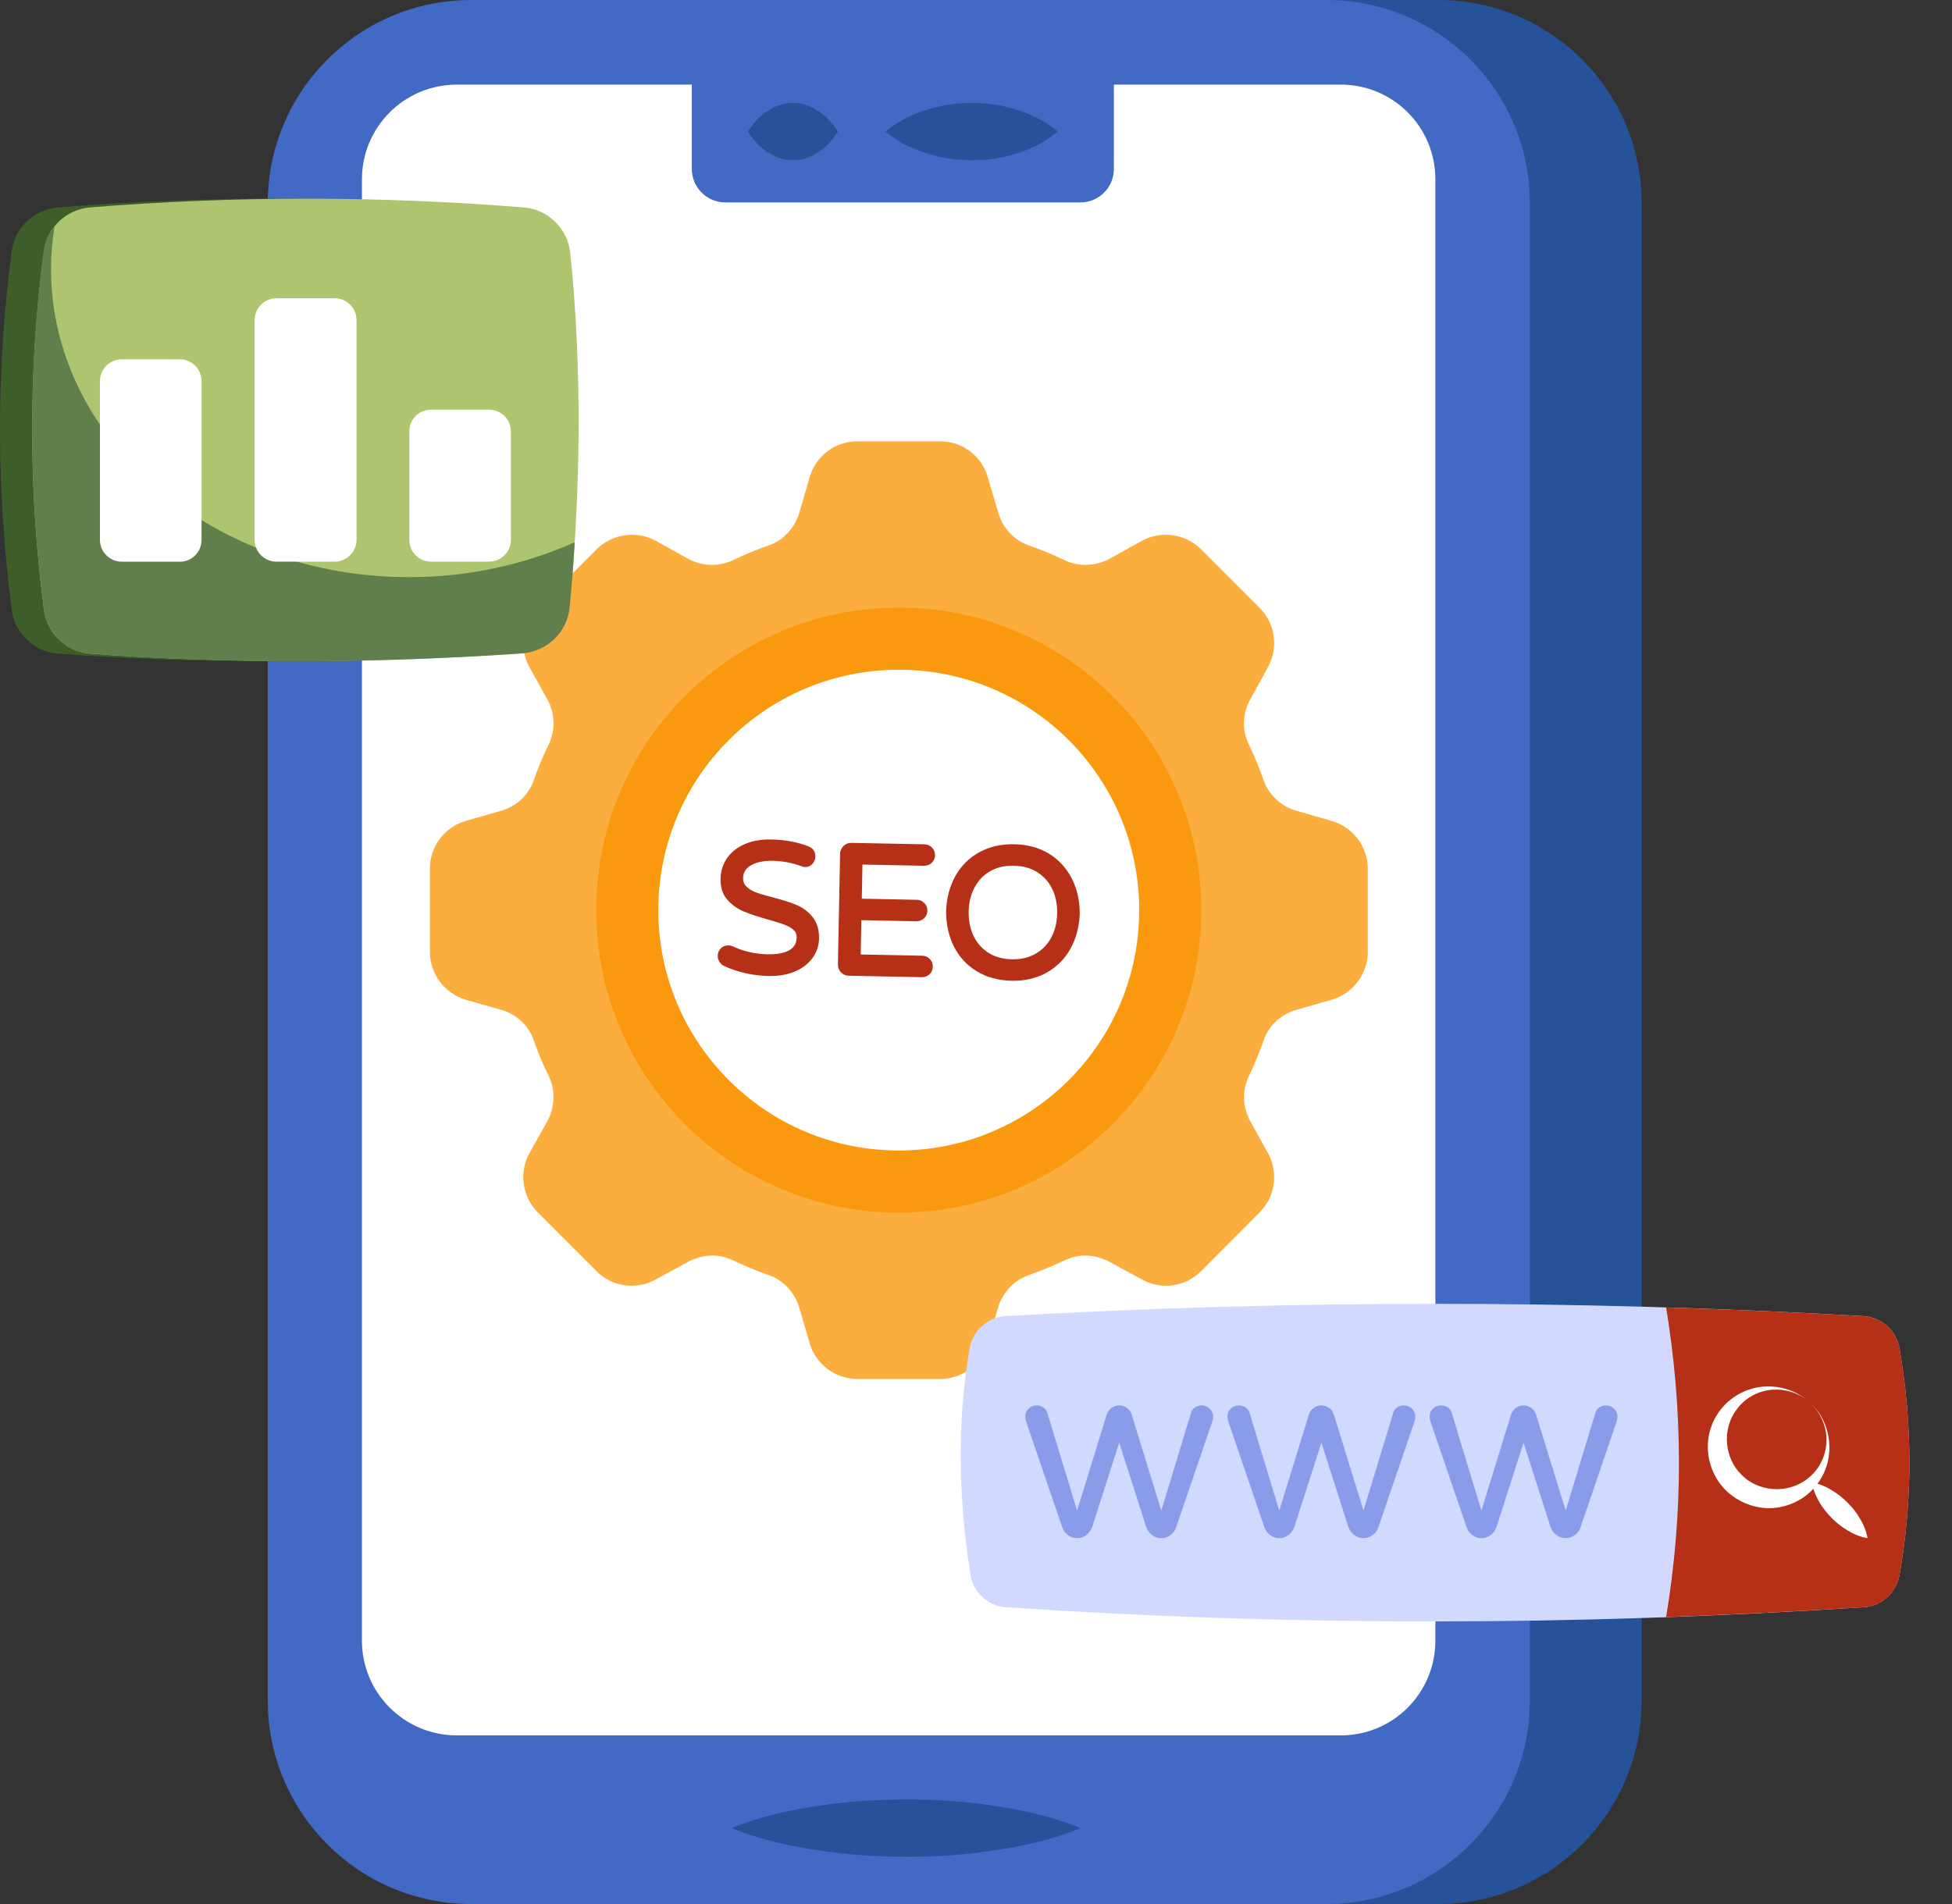 <svg width="41" height="40" viewBox="0 0 41 40" fill="none" xmlns="http://www.w3.org/2000/svg">
<rect x="0" y="0" width="41" height="40" fill="#333333" stroke="none"/>
<path d="M34.482 4.269V35.724C34.482 38.084 32.566 40 30.213 40H12.247C9.887 40 7.972 38.084 7.972 35.724V4.269C7.972 1.909 9.887 0 12.247 0H30.213C32.566 0 34.482 1.909 34.482 4.269Z" fill="#255299"/>
<path d="M32.134 4.269V35.724C32.134 38.084 30.219 40 27.859 40H9.899C7.539 40 5.624 38.084 5.624 35.724V4.269C5.624 1.909 7.539 0 9.899 0H27.859C30.219 0 32.134 1.909 32.134 4.269Z" fill="#4269C4"/>
<path d="M30.149 3.768V34.466C30.149 35.568 29.26 36.457 28.165 36.457H9.592C8.497 36.457 7.602 35.568 7.602 34.466V3.768C7.602 2.666 8.497 1.778 9.592 1.778H28.165C29.26 1.778 30.149 2.666 30.149 3.768Z" fill="white"/>
<path d="M22.692 4.253H15.236C14.847 4.253 14.531 3.938 14.531 3.549V1.276H23.396V3.549C23.396 3.938 23.081 4.253 22.692 4.253Z" fill="#4269C4"/>
<path d="M15.368 38.405C15.979 38.156 16.589 38.026 17.2 37.937C17.81 37.841 18.421 37.806 19.031 37.803C19.642 37.804 20.252 37.84 20.863 37.935C21.473 38.023 22.084 38.154 22.694 38.405C22.084 38.656 21.473 38.787 20.863 38.875C20.252 38.971 19.642 39.007 19.031 39.007C18.421 39.005 17.81 38.969 17.2 38.873C16.589 38.785 15.979 38.655 15.368 38.405Z" fill="#255299"/>
<path d="M18.601 2.764C18.902 2.515 19.203 2.385 19.505 2.296C19.806 2.201 20.108 2.165 20.409 2.163C20.71 2.163 21.012 2.199 21.313 2.295C21.615 2.383 21.916 2.514 22.218 2.764C21.916 3.015 21.615 3.146 21.313 3.234C21.012 3.33 20.71 3.366 20.409 3.366C20.108 3.364 19.806 3.328 19.505 3.232C19.203 3.144 18.902 3.014 18.601 2.764Z" fill="#255299"/>
<path d="M15.711 2.764C15.868 2.515 16.025 2.385 16.183 2.296C16.34 2.201 16.497 2.165 16.654 2.163C16.811 2.163 16.969 2.199 17.126 2.295C17.283 2.383 17.44 2.514 17.598 2.764C17.44 3.015 17.283 3.146 17.126 3.234C16.969 3.33 16.811 3.366 16.654 3.366C16.497 3.364 16.34 3.328 16.183 3.232C16.025 3.144 15.868 3.014 15.711 2.764Z" fill="#255299"/>
<path d="M28.729 18.253V19.994C28.729 20.457 28.422 20.87 27.971 21.002L27.233 21.214C26.913 21.302 26.657 21.534 26.544 21.847C26.45 22.116 26.344 22.372 26.225 22.623C26.081 22.917 26.106 23.268 26.262 23.555L26.632 24.225C26.857 24.632 26.788 25.139 26.456 25.471L25.23 26.704C24.898 27.036 24.391 27.105 23.984 26.879L23.308 26.51C23.02 26.354 22.669 26.328 22.375 26.472C22.119 26.591 21.862 26.698 21.599 26.792C21.286 26.904 21.054 27.161 20.96 27.48L20.748 28.213C20.622 28.663 20.209 28.97 19.746 28.97H18.012C17.543 28.97 17.136 28.663 17.004 28.213L16.791 27.48C16.698 27.161 16.466 26.904 16.159 26.792C15.89 26.698 15.633 26.591 15.383 26.472C15.082 26.328 14.738 26.354 14.45 26.51L13.774 26.879C13.367 27.105 12.854 27.036 12.528 26.704L11.295 25.471C10.97 25.139 10.895 24.632 11.12 24.225L11.496 23.555C11.652 23.268 11.671 22.917 11.533 22.623C11.408 22.372 11.302 22.116 11.208 21.847C11.101 21.534 10.838 21.302 10.525 21.214L9.78 21.002C9.336 20.87 9.029 20.457 9.029 19.994V18.253C9.029 17.784 9.336 17.377 9.78 17.246L10.525 17.033C10.838 16.945 11.101 16.707 11.208 16.401C11.302 16.131 11.408 15.875 11.533 15.624C11.671 15.324 11.652 14.979 11.496 14.692L11.12 14.015C10.895 13.609 10.97 13.102 11.302 12.77L12.528 11.543C12.86 11.211 13.367 11.142 13.774 11.361L14.45 11.737C14.738 11.894 15.082 11.912 15.383 11.774C15.633 11.655 15.89 11.543 16.159 11.455C16.466 11.342 16.698 11.08 16.791 10.767L17.004 10.028C17.136 9.577 17.543 9.271 18.012 9.271H19.746C20.209 9.271 20.622 9.577 20.748 10.028L20.967 10.767C21.054 11.08 21.286 11.342 21.599 11.455C21.862 11.543 22.119 11.655 22.375 11.774C22.669 11.912 23.02 11.894 23.308 11.737L23.984 11.361C24.391 11.142 24.898 11.211 25.23 11.543L26.456 12.77C26.788 13.102 26.857 13.609 26.632 14.015L26.262 14.692C26.1 14.979 26.081 15.324 26.225 15.624C26.344 15.875 26.45 16.131 26.544 16.401C26.657 16.707 26.913 16.945 27.233 17.033L27.971 17.246C28.422 17.377 28.729 17.784 28.729 18.253Z" fill="#FBAD3E"/>
<path d="M18.877 25.475C22.387 25.475 25.232 22.63 25.232 19.12C25.232 15.61 22.387 12.765 18.877 12.765C15.368 12.765 12.523 15.61 12.523 19.12C12.523 22.63 15.368 25.475 18.877 25.475Z" fill="#FA990E"/>
<path d="M18.878 24.17C21.667 24.17 23.928 21.909 23.928 19.12C23.928 16.331 21.667 14.07 18.878 14.07C16.088 14.07 13.827 16.331 13.827 19.12C13.827 21.909 16.088 24.17 18.878 24.17Z" fill="white"/>
<path d="M16.727 19.01C16.603 18.959 16.437 18.906 16.235 18.853C16.083 18.815 15.962 18.779 15.875 18.746C15.794 18.716 15.727 18.674 15.675 18.623C15.629 18.577 15.607 18.518 15.608 18.444C15.61 18.329 15.664 18.243 15.772 18.18C15.889 18.112 16.044 18.08 16.232 18.084C16.435 18.088 16.634 18.125 16.821 18.194C16.854 18.208 16.882 18.215 16.905 18.215C16.97 18.216 17.025 18.193 17.066 18.146C17.104 18.103 17.125 18.052 17.126 17.996C17.128 17.893 17.076 17.817 16.982 17.781C16.751 17.69 16.489 17.642 16.203 17.636C15.985 17.632 15.795 17.665 15.637 17.736C15.476 17.807 15.352 17.908 15.267 18.034C15.182 18.16 15.137 18.304 15.134 18.461C15.13 18.642 15.179 18.791 15.279 18.904C15.375 19.012 15.492 19.095 15.627 19.15C15.754 19.203 15.924 19.259 16.131 19.317C16.282 19.36 16.401 19.397 16.482 19.428C16.558 19.456 16.621 19.493 16.671 19.539C16.714 19.579 16.734 19.626 16.733 19.684C16.731 19.777 16.726 20.06 16.121 20.048C15.864 20.043 15.62 19.988 15.397 19.883C15.309 19.842 15.203 19.858 15.139 19.925C15.098 19.968 15.076 20.02 15.075 20.079C15.074 20.126 15.088 20.169 15.114 20.21C15.141 20.25 15.175 20.279 15.216 20.297C15.503 20.428 15.816 20.497 16.146 20.504C16.347 20.508 16.529 20.477 16.685 20.414C16.843 20.349 16.97 20.255 17.06 20.134C17.152 20.012 17.2 19.872 17.203 19.716C17.206 19.528 17.16 19.375 17.064 19.26C16.973 19.149 16.859 19.065 16.727 19.01Z" fill="#B53016"/>
<path d="M19.407 18.188C19.47 18.189 19.524 18.169 19.569 18.128C19.613 18.086 19.638 18.032 19.639 17.969C19.64 17.906 19.619 17.851 19.576 17.806C19.533 17.762 19.479 17.738 19.416 17.737L17.885 17.707C17.819 17.706 17.762 17.728 17.716 17.775C17.67 17.82 17.646 17.876 17.645 17.941L17.6 20.259C17.598 20.324 17.62 20.381 17.665 20.427C17.709 20.473 17.765 20.497 17.83 20.498L19.361 20.529C19.424 20.53 19.478 20.509 19.523 20.468C19.568 20.426 19.592 20.373 19.593 20.309C19.594 20.247 19.573 20.192 19.53 20.147C19.487 20.102 19.433 20.079 19.37 20.078L18.078 20.052L18.092 19.331L19.247 19.354C19.309 19.355 19.363 19.334 19.408 19.293C19.453 19.252 19.477 19.197 19.479 19.134C19.48 19.072 19.459 19.017 19.416 18.972C19.372 18.927 19.319 18.904 19.256 18.903L18.101 18.88L18.115 18.163L19.407 18.188Z" fill="#B53016"/>
<path d="M22.512 18.456C22.401 18.237 22.239 18.061 22.033 17.934C21.826 17.808 21.581 17.741 21.304 17.736C21.026 17.73 20.778 17.788 20.566 17.906C20.353 18.024 20.184 18.192 20.066 18.406C19.948 18.618 19.883 18.865 19.872 19.143C19.872 19.419 19.927 19.669 20.037 19.886C20.147 20.104 20.308 20.279 20.517 20.405C20.724 20.531 20.97 20.598 21.247 20.604C21.525 20.609 21.772 20.552 21.983 20.434C22.195 20.315 22.363 20.147 22.483 19.932C22.602 19.719 22.668 19.472 22.679 19.196C22.679 18.922 22.623 18.673 22.512 18.456ZM22.205 19.188C22.201 19.376 22.16 19.546 22.083 19.692C22.007 19.837 21.897 19.952 21.756 20.034C21.615 20.117 21.447 20.157 21.256 20.153C21.063 20.149 20.896 20.103 20.759 20.015C20.623 19.927 20.518 19.808 20.448 19.66C20.376 19.51 20.342 19.339 20.346 19.152C20.349 18.964 20.39 18.794 20.468 18.647C20.544 18.503 20.653 18.387 20.793 18.305C20.933 18.223 21.102 18.183 21.295 18.187C21.486 18.191 21.652 18.237 21.79 18.325C21.927 18.413 22.033 18.532 22.103 18.68C22.174 18.829 22.209 19 22.205 19.188Z" fill="#B53016"/>
<path d="M39.896 33.095C39.828 33.458 39.527 33.74 39.151 33.765C33.079 34.16 27.07 34.166 21.123 33.765C20.748 33.74 20.441 33.452 20.384 33.083C20.122 31.436 20.103 29.846 20.366 28.319C20.435 27.95 20.741 27.674 21.117 27.649C27.126 27.305 33.136 27.305 39.145 27.649C39.521 27.674 39.828 27.95 39.896 28.319C40.172 29.922 40.178 31.512 39.896 33.095Z" fill="#D1DAFE"/>
<path d="M39.897 33.095C39.828 33.459 39.527 33.74 39.152 33.765C37.762 33.853 36.379 33.922 34.995 33.972C35.358 31.8 35.352 29.628 34.995 27.468C36.379 27.512 37.762 27.568 39.145 27.65C39.521 27.675 39.828 27.95 39.897 28.319C40.172 29.922 40.178 31.512 39.897 33.095Z" fill="#B53016"/>
<path d="M22.43 32.249C22.372 32.206 22.333 32.153 22.312 32.088L21.55 29.858C21.54 29.825 21.534 29.795 21.534 29.767C21.534 29.699 21.557 29.641 21.604 29.595C21.65 29.548 21.708 29.525 21.776 29.525C21.826 29.525 21.871 29.538 21.912 29.565C21.953 29.592 21.981 29.627 21.995 29.67L22.623 31.735L23.245 29.718C23.263 29.661 23.296 29.614 23.344 29.579C23.392 29.543 23.447 29.525 23.508 29.525C23.568 29.525 23.623 29.543 23.671 29.579C23.719 29.614 23.752 29.661 23.77 29.718L24.392 31.735L25.02 29.67C25.034 29.627 25.062 29.592 25.103 29.565C25.144 29.538 25.19 29.525 25.24 29.525C25.308 29.525 25.365 29.548 25.411 29.595C25.458 29.641 25.481 29.699 25.481 29.767C25.481 29.795 25.476 29.825 25.465 29.858L24.703 32.088C24.682 32.153 24.643 32.206 24.585 32.249C24.528 32.292 24.464 32.314 24.392 32.314C24.321 32.314 24.257 32.292 24.199 32.249C24.142 32.206 24.101 32.151 24.076 32.083L23.508 30.308L22.939 32.083C22.914 32.151 22.873 32.206 22.816 32.249C22.759 32.292 22.694 32.314 22.623 32.314C22.551 32.314 22.487 32.292 22.43 32.249Z" fill="#8A9BEA"/>
<path d="M26.677 32.249C26.619 32.206 26.58 32.153 26.559 32.088L25.797 29.858C25.787 29.825 25.781 29.795 25.781 29.767C25.781 29.699 25.804 29.641 25.851 29.595C25.897 29.548 25.955 29.525 26.023 29.525C26.073 29.525 26.118 29.538 26.159 29.565C26.201 29.592 26.228 29.627 26.242 29.67L26.87 31.735L27.492 29.718C27.51 29.661 27.543 29.614 27.591 29.579C27.639 29.543 27.694 29.525 27.755 29.525C27.816 29.525 27.87 29.543 27.918 29.579C27.966 29.614 28 29.661 28.017 29.718L28.639 31.735L29.267 29.67C29.281 29.627 29.309 29.592 29.35 29.565C29.391 29.538 29.437 29.525 29.487 29.525C29.555 29.525 29.612 29.548 29.658 29.595C29.705 29.641 29.728 29.699 29.728 29.767C29.728 29.795 29.723 29.825 29.712 29.858L28.951 32.088C28.929 32.153 28.89 32.206 28.832 32.249C28.775 32.292 28.711 32.314 28.639 32.314C28.568 32.314 28.504 32.292 28.446 32.249C28.389 32.206 28.348 32.151 28.323 32.083L27.755 30.308L27.186 32.083C27.161 32.151 27.12 32.206 27.063 32.249C27.006 32.292 26.941 32.314 26.87 32.314C26.798 32.314 26.734 32.292 26.677 32.249Z" fill="#8A9BEA"/>
<path d="M30.923 32.249C30.866 32.206 30.826 32.153 30.805 32.088L30.044 29.858C30.033 29.825 30.027 29.795 30.027 29.767C30.027 29.699 30.05 29.641 30.097 29.595C30.143 29.548 30.201 29.525 30.269 29.525C30.319 29.525 30.364 29.538 30.405 29.565C30.447 29.592 30.474 29.627 30.489 29.67L31.116 31.735L31.738 29.718C31.756 29.661 31.789 29.614 31.837 29.579C31.886 29.543 31.94 29.525 32.001 29.525C32.062 29.525 32.116 29.543 32.164 29.579C32.213 29.614 32.246 29.661 32.264 29.718L32.886 31.735L33.513 29.67C33.527 29.627 33.555 29.592 33.596 29.565C33.637 29.538 33.683 29.525 33.733 29.525C33.801 29.525 33.858 29.548 33.904 29.595C33.951 29.641 33.974 29.699 33.974 29.767C33.974 29.795 33.969 29.825 33.958 29.858L33.197 32.088C33.175 32.153 33.136 32.206 33.079 32.249C33.021 32.292 32.957 32.314 32.886 32.314C32.814 32.314 32.75 32.292 32.693 32.249C32.635 32.206 32.594 32.151 32.569 32.083L32.001 30.308L31.432 32.083C31.407 32.151 31.366 32.206 31.309 32.249C31.252 32.292 31.188 32.314 31.116 32.314C31.044 32.314 30.98 32.292 30.923 32.249Z" fill="#8A9BEA"/>
<path d="M39.227 32.313C39.06 32.286 38.926 32.224 38.803 32.149C38.682 32.078 38.574 31.988 38.474 31.892C38.378 31.793 38.292 31.688 38.217 31.564C38.168 31.474 38.121 31.381 38.087 31.276C37.877 31.508 37.564 31.66 37.233 31.682C36.877 31.703 36.508 31.564 36.248 31.307C35.988 31.05 35.852 30.678 35.873 30.322C35.892 29.963 36.068 29.632 36.332 29.418C36.589 29.204 36.923 29.105 37.233 29.13C37.505 29.146 37.765 29.254 37.97 29.424C37.762 29.257 37.49 29.177 37.233 29.195C36.935 29.214 36.663 29.366 36.496 29.585C36.146 30.025 36.229 30.641 36.576 30.979C36.911 31.329 37.53 31.409 37.973 31.059C38.19 30.892 38.341 30.62 38.36 30.322C38.385 30.025 38.267 29.719 38.053 29.502C38.477 29.911 38.567 30.648 38.174 31.171C38.285 31.202 38.385 31.251 38.474 31.307C38.598 31.378 38.707 31.468 38.803 31.564C38.902 31.663 38.988 31.768 39.06 31.892C39.134 32.013 39.196 32.149 39.227 32.313Z" fill="white"/>
<path d="M11.289 12.757C11.239 13.283 10.813 13.69 10.287 13.727C7.164 13.934 4.14 13.947 1.229 13.734C0.722 13.696 0.309 13.308 0.246 12.807C-0.079 10.291 -0.085 7.781 0.246 5.277C0.309 4.782 0.722 4.394 1.223 4.357C4.246 4.113 7.276 4.113 10.319 4.357C10.825 4.394 11.245 4.795 11.301 5.308C11.552 7.731 11.527 10.222 11.289 12.757Z" fill="#3D5E2A"/>
<path d="M11.964 12.757C11.914 13.283 11.489 13.69 10.963 13.727C7.839 13.934 4.816 13.947 1.905 13.734C1.398 13.696 0.985 13.308 0.922 12.807C0.597 10.291 0.591 7.781 0.922 5.277C0.985 4.782 1.398 4.394 1.899 4.357C4.922 4.113 7.952 4.113 10.994 4.357C11.501 4.394 11.921 4.795 11.977 5.308C12.227 7.731 12.202 10.222 11.964 12.757Z" fill="#AEC46E"/>
<path d="M12.071 11.393C12.046 11.85 12.008 12.306 11.964 12.763C11.914 13.283 11.489 13.69 10.963 13.727C7.845 13.94 4.816 13.953 1.905 13.733C1.404 13.696 0.985 13.308 0.922 12.807C0.597 10.291 0.59 7.781 0.916 5.277C0.947 5.083 1.022 4.901 1.147 4.757C1.097 5.051 1.072 5.352 1.072 5.652C1.072 9.227 4.44 12.125 8.597 12.125C9.849 12.125 11.025 11.856 12.071 11.393Z" fill="#617F4D"/>
<path d="M10.731 9.064V11.342C10.731 11.593 10.525 11.799 10.274 11.799H9.054C8.797 11.799 8.597 11.593 8.597 11.342V9.064C8.597 8.807 8.797 8.607 9.054 8.607H10.274C10.525 8.607 10.731 8.807 10.731 9.064Z" fill="white"/>
<path d="M7.489 6.723V11.342C7.489 11.593 7.282 11.799 7.032 11.799H5.805C5.554 11.799 5.348 11.593 5.348 11.342V6.723C5.348 6.472 5.554 6.266 5.805 6.266H7.032C7.282 6.266 7.489 6.472 7.489 6.723Z" fill="white"/>
<path d="M4.233 8.006V11.342C4.233 11.593 4.033 11.8 3.782 11.8H2.556C2.305 11.8 2.099 11.593 2.099 11.342V8.006C2.099 7.756 2.305 7.549 2.556 7.549H3.782C4.033 7.549 4.233 7.756 4.233 8.006Z" fill="white"/>
</svg>
